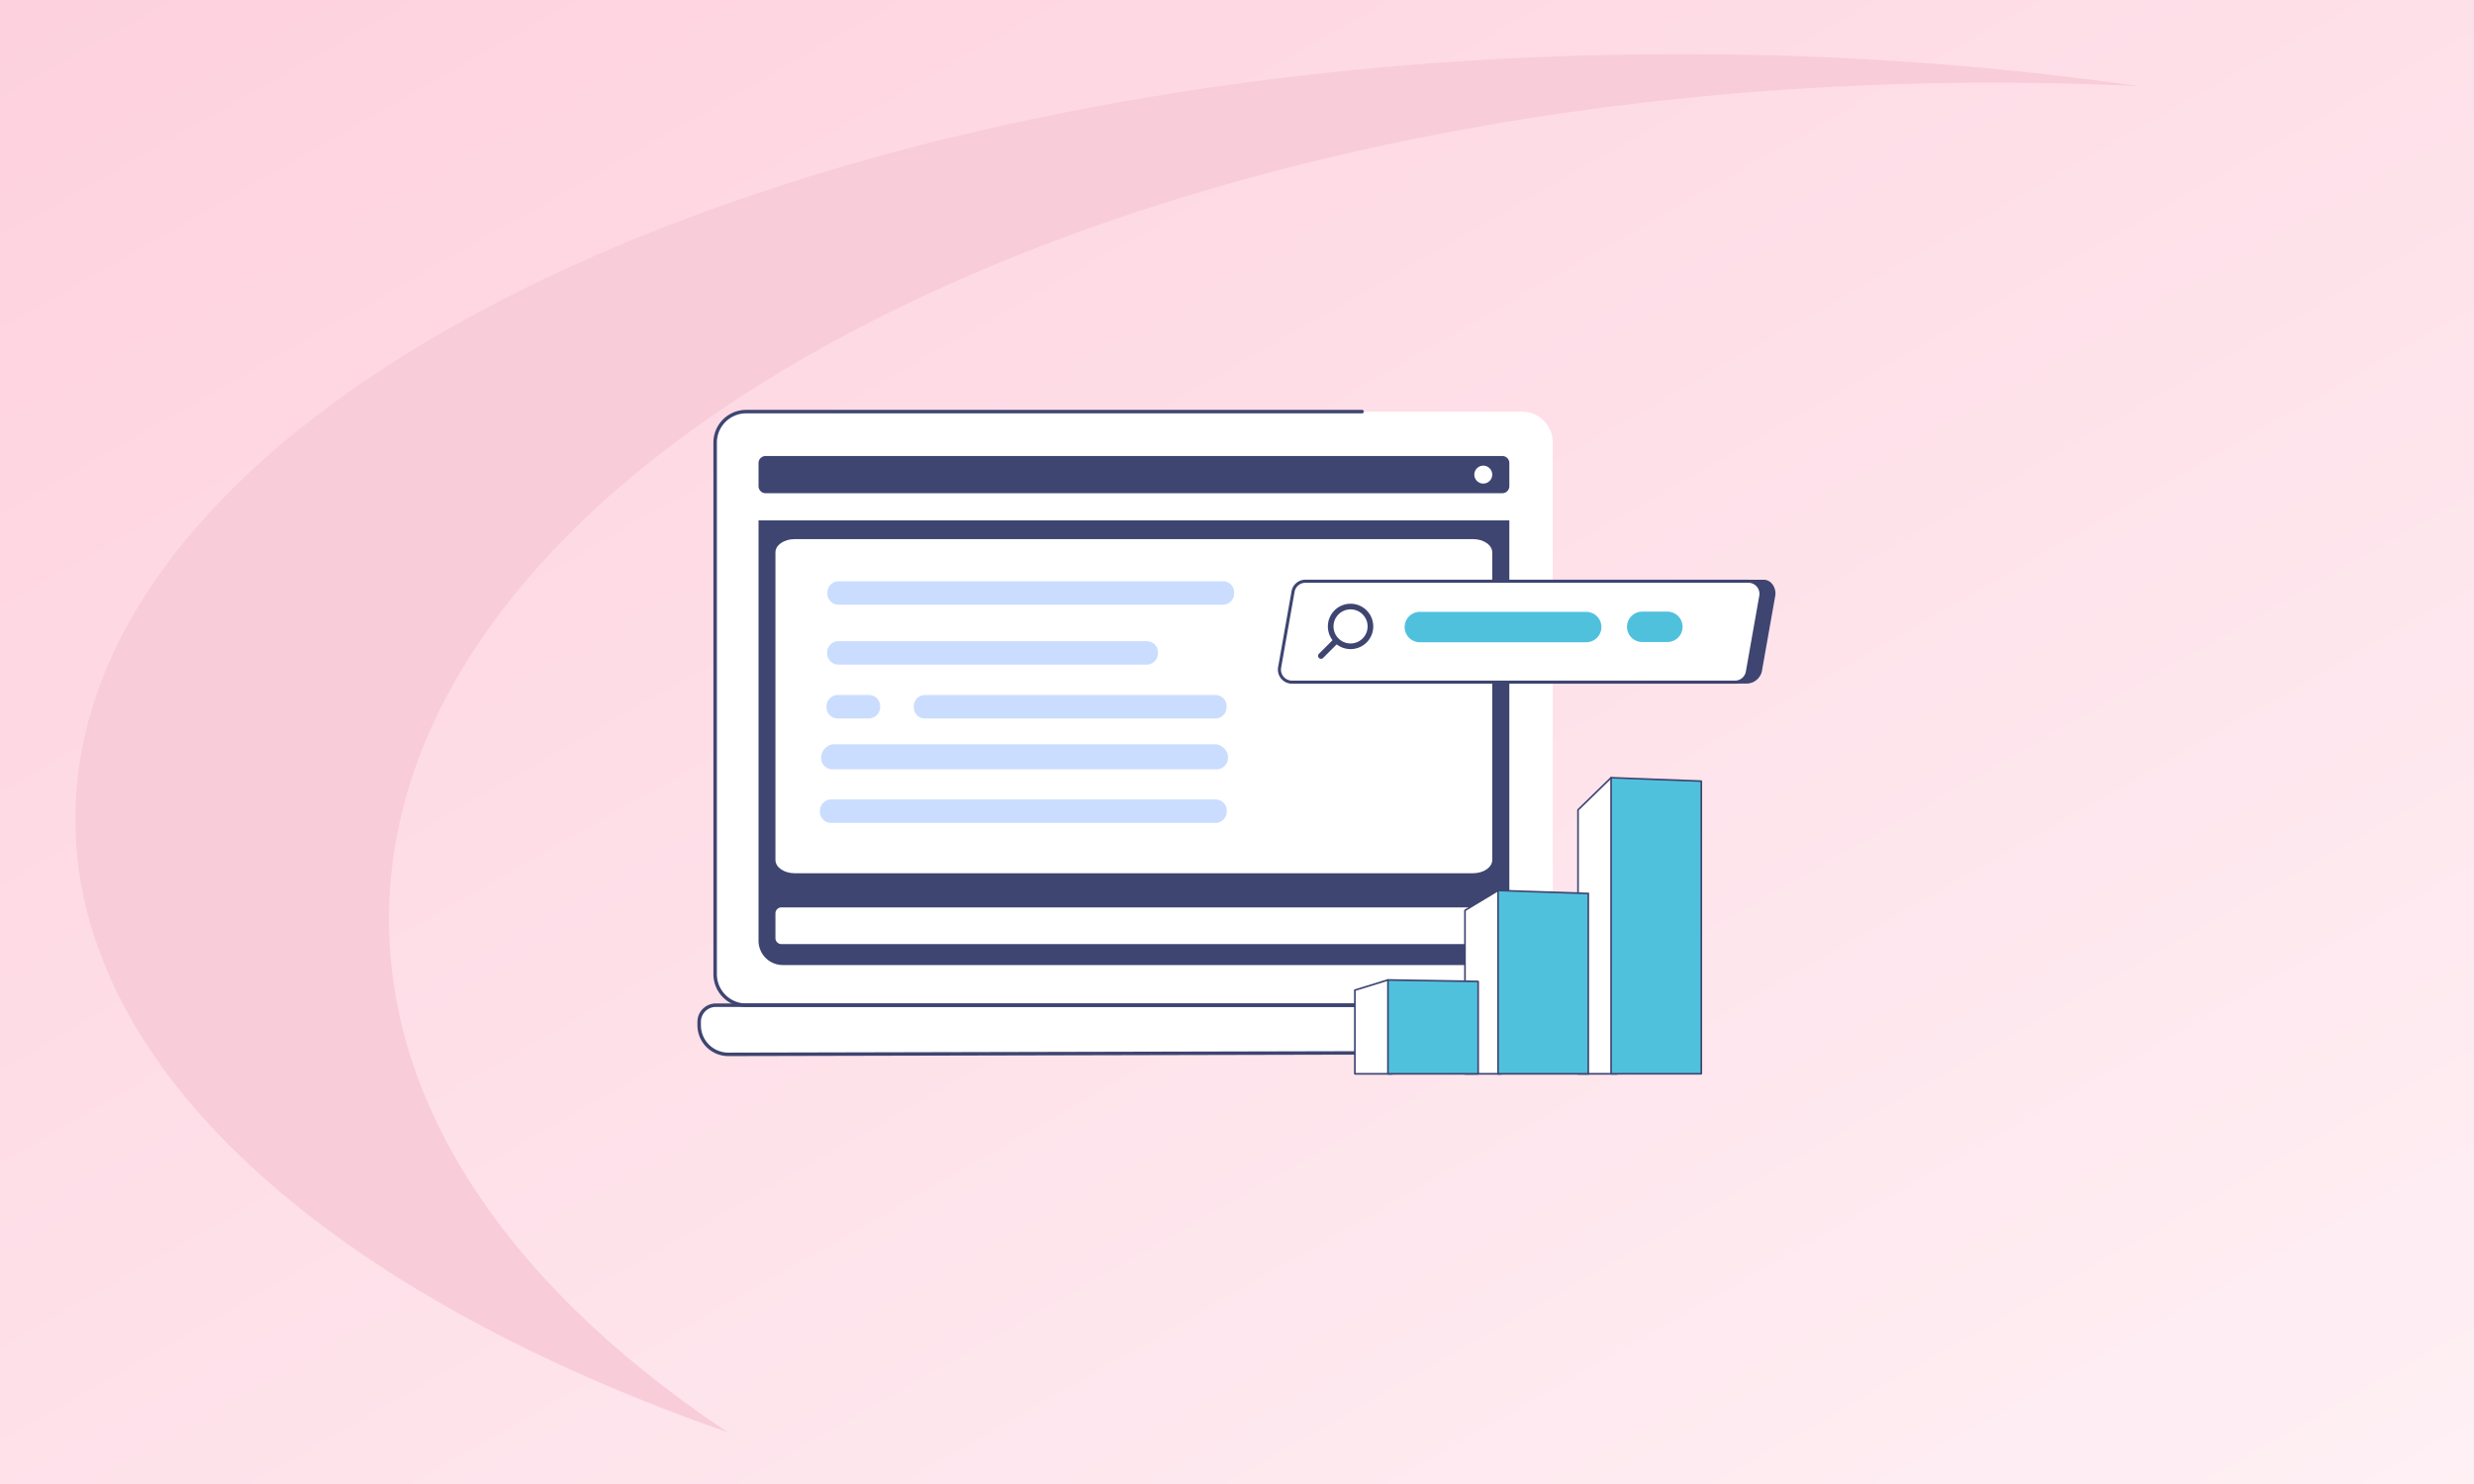 <?xml version="1.0" encoding="utf-8"?>
<svg xmlns="http://www.w3.org/2000/svg" xmlns:xlink="http://www.w3.org/1999/xlink" width="1050" height="630" viewBox="0 0 1050 630">
  <rect x="0" y="0" width="1050" height="630" fill="#808080" stroke="none"/>
  <defs>
    <linearGradient id="linear-gradient" x1="1.473" y1="1.474" x2="-0.412" y2="-0.479" gradientUnits="objectBoundingBox">
      <stop offset="0" stop-color="#fff"/>
      <stop offset="1" stop-color="#fdc3d4"/>
    </linearGradient>
    <clipPath id="clip-seos_guide_to_using_regex_in_search_console">
      <rect width="1050" height="630"/>
    </clipPath>
  </defs>
  <g id="seos_guide_to_using_regex_in_search_console" data-name="seos guide to using regex in search console" clip-path="url(#clip-seos_guide_to_using_regex_in_search_console)">
    <rect width="1050" height="630" fill="#fff"/>
    <path id="Subtraction_10" data-name="Subtraction 10" d="M0,0H1050V630H0Z" fill="url(#linear-gradient)"/>
    <path id="Path_311" data-name="Path 311" d="M233.916,433.238c.207,106.89,109.118,201.462,276.807,260.05C420.814,633.411,367.16,557.98,367,475.929,366.61,280.316,670.2,121.144,1045.078,120.4q32.9-.059,65.023,1.5a1381.87,1381.87,0,0,0-198.052-13.615C537.175,109.032,233.563,254.51,233.916,433.238Z" transform="translate(-201.916 -85.289)" fill="#f8ccd9"/>
    <g id="Group_2722" data-name="Group 2722" transform="translate(-31.172 -59.763)">
      <path id="Path_822" data-name="Path 822" d="M457.875,103.961H128.7a13.156,13.156,0,0,0-13.155,13.156V342.8A13.155,13.155,0,0,0,128.7,355.959H464.03a7,7,0,0,0,7-7V117.117a13.156,13.156,0,0,0-13.156-13.156" transform="translate(219.146 130.541)" fill="#fff"/>
      <path id="Path_823" data-name="Path 823" d="M468.62,158.049H155.94a2.986,2.986,0,0,1-2.986-2.986v-9.815a2.986,2.986,0,0,1,2.986-2.985H468.62a2.986,2.986,0,0,1,2.986,2.985v9.815a2.986,2.986,0,0,1-2.986,2.986" transform="translate(200.153 111.095)" fill="#3e4571"/>
      <path id="Path_824" data-name="Path 824" d="M152.954,197.765V376.236a10.294,10.294,0,0,0,10.294,10.294H461.312a10.294,10.294,0,0,0,10.294-10.294V197.765Z" transform="translate(200.153 82.917)" fill="#3e4571"/>
      <path id="Path_825" data-name="Path 825" d="M777.627,154.377a3.8,3.8,0,1,1-3.8-3.8,3.8,3.8,0,0,1,3.8,3.8" transform="translate(-113.127 106.875)" fill="#fff"/>
      <path id="Path_826" data-name="Path 826" d="M488.848,615.829H108.9a7.061,7.061,0,0,0-7.13,6.99v1.632A12.369,12.369,0,0,0,114.26,636.7l373.708-.858c6.9,0,8.009-4.624,8.009-11.386v-1.632a7.061,7.061,0,0,0-7.13-6.99" transform="translate(226.139 -129.329)" fill="#fff"/>
      <path id="Path_827" data-name="Path 827" d="M113.5,636.672a13.122,13.122,0,0,1-13.229-12.982v-1.633a7.808,7.808,0,0,1,7.868-7.728H488.086a7.809,7.809,0,0,1,7.869,7.728v1.633c0,5.866-.676,12.124-8.748,12.124Zm-5.361-20.866a6.329,6.329,0,0,0-6.391,6.251v1.633A11.643,11.643,0,0,0,113.5,635.2l373.707-.858c6.114,0,7.272-3.742,7.272-10.647v-1.633a6.33,6.33,0,0,0-6.392-6.251Z" transform="translate(226.9 -128.568)" fill="#3e4571"/>
      <path id="Path_828" data-name="Path 828" d="M175.67,355.752H463.6c4.5,0,8.146-2.525,8.146-5.64V219.55c0-3.115-3.647-5.64-8.146-5.64H175.67c-4.5,0-8.146,2.525-8.146,5.64V350.112c0,3.115,3.647,5.64,8.146,5.64" transform="translate(192.757 74.721)" fill="#fff"/>
      <path id="Path_829" data-name="Path 829" d="M170.067,547.071H469.081a2.543,2.543,0,0,0,2.543-2.543V534.033a2.543,2.543,0,0,0-2.543-2.543H170.067a2.543,2.543,0,0,0-2.543,2.543v10.494a2.543,2.543,0,0,0,2.543,2.543" transform="translate(192.757 -86.511)" fill="#fff"/>
      <path id="Path_830" data-name="Path 830" d="M463.269,355.936H127.937a13.909,13.909,0,0,1-13.893-13.894V116.355a13.909,13.909,0,0,1,13.893-13.894H389.345a.738.738,0,1,1,0,1.477H127.937a12.431,12.431,0,0,0-12.417,12.417V342.042a12.431,12.431,0,0,0,12.417,12.417H463.269a.738.738,0,1,1,0,1.477" transform="translate(219.908 131.302)" fill="#3e4571"/>
      <path id="Path_853" data-name="Path 853" d="M875.327,303.981a.738.738,0,0,1-.739-.738v-3.819a.738.738,0,0,1,1.477,0v3.819a.738.738,0,0,1-.738.738" transform="translate(-166.212 31.681)" fill="#3e4571"/>
      <path id="Path_854" data-name="Path 854" d="M875.327,322.052a.738.738,0,0,1-.739-.738v-3.819a.738.738,0,0,1,1.477,0v3.819a.738.738,0,0,1-.738.738" transform="translate(-166.212 22.507)" fill="#3e4571"/>
      <path id="Path_855" data-name="Path 855" d="M866.232,313.077h-3.819a.738.738,0,0,1,0-1.477h3.819a.738.738,0,0,1,0,1.477" transform="translate(-159.655 25.124)" fill="#3e4571"/>
      <path id="Path_856" data-name="Path 856" d="M884.3,313.077h-3.82a.738.738,0,0,1,0-1.477h3.82a.738.738,0,0,1,0,1.477" transform="translate(-168.83 25.124)" fill="#3e4571"/>
      <path id="Path_859" data-name="Path 859" d="M814.309,293.027H633.445c-3.291,0-5.008-3.538-4.481-6.783l5.7-32.173c.419-2.583,3.046-5.112,5.667-5.112H821.2c3.292,0,5.406,3.575,4.879,6.819l-5.7,32.173a6.778,6.778,0,0,1-6.064,5.075" transform="translate(-41.464 56.927)" fill="#3e4571"/>
      <path id="Path_860" data-name="Path 860" d="M795.334,293.083H607.328a5.337,5.337,0,0,1-5.273-6.189l5.7-32.173a5.339,5.339,0,0,1,5.273-4.481H801.036a5.337,5.337,0,0,1,5.273,6.189l-5.7,32.173a5.34,5.34,0,0,1-5.273,4.482" transform="translate(-27.815 56.276)" fill="#fff"/>
      <path id="Path_861" data-name="Path 861" d="M794.662,293.062H606.657a5.99,5.99,0,0,1-5.917-6.946l5.7-32.182a5.967,5.967,0,0,1,5.915-5.02H800.364a5.99,5.99,0,0,1,5.917,6.946l-5.7,32.182a5.966,5.966,0,0,1-5.915,5.02m-182.3-42.843a4.669,4.669,0,0,0-4.629,3.934l-5.7,32.182a4.684,4.684,0,0,0,4.631,5.422H794.662a4.669,4.669,0,0,0,4.629-3.934l5.7-32.182a4.685,4.685,0,0,0-4.63-5.422Z" transform="translate(-27.143 56.949)" fill="#3e4571"/>
      <path id="Path_862" data-name="Path 862" d="M660.2,272.465a9.632,9.632,0,1,0,0,13.614,9.646,9.646,0,0,0,0-13.614m-11.933,11.918a7.233,7.233,0,1,1,10.235,0,7.222,7.222,0,0,1-10.235,0" transform="translate(-49.014 46.424)" fill="#3e4571"/>
      <path id="Path_863" data-name="Path 863" d="M635.678,307.829a1.244,1.244,0,0,1,0-1.76l6.543-6.535,1.763,1.76-6.543,6.535a1.247,1.247,0,0,1-1.763,0" transform="translate(-44.735 31.251)" fill="#3e4571"/>
      <path id="Path_864" data-name="Path 864" d="M787,289.547H716.385a6.448,6.448,0,1,1,0-12.9H787a6.448,6.448,0,1,1,0,12.9" transform="translate(-82.616 42.868)" fill="#50c1dd"/>
      <path id="Path_865" data-name="Path 865" d="M918.772,289.35H908.081a6.448,6.448,0,1,1,0-12.9h10.691a6.448,6.448,0,1,1,0,12.9" transform="translate(-179.938 42.968)" fill="#50c1dd"/>
      <path id="Path_866" data-name="Path 866" d="M876.014,545.364h-16.6V433.322l14.032-13.663Z" transform="translate(-158.508 -29.736)" fill="#fff"/>
      <path id="Path_867" data-name="Path 867" d="M875.651,545.354h-16.6A.352.352,0,0,1,858.7,545V432.96a.353.353,0,0,1,.106-.253l14.032-13.663a.352.352,0,1,1,.491.5L859.4,433.109V544.65h16.248a.352.352,0,0,1,0,.7" transform="translate(-158.145 -29.373)" fill="#3e4571"/>
      <path id="Path_868" data-name="Path 868" d="M926.063,545.37h-38a.142.142,0,0,1-.142-.142V419.812a.142.142,0,0,1,.148-.142l38,1.44a.142.142,0,0,1,.137.142V545.227a.142.142,0,0,1-.142.142" transform="translate(-172.979 -29.741)" fill="#50c1dd"/>
      <path id="Path_869" data-name="Path 869" d="M925.7,545.359h-38a.5.5,0,0,1-.494-.494V419.449a.495.495,0,0,1,.513-.494l38.005,1.439a.493.493,0,0,1,.476.494V544.865a.5.5,0,0,1-.494.494m-37.795-.7H925.49V421.091l-37.585-1.423Z" transform="translate(-172.614 -29.379)" fill="#3e4571"/>
      <path id="Path_870" data-name="Path 870" d="M777.351,594.729H761.969V525.353L776,516.892Z" transform="translate(-109.036 -79.1)" fill="#fff"/>
      <path id="Path_871" data-name="Path 871" d="M776.988,594.718H761.605a.352.352,0,0,1-.352-.352V524.99a.353.353,0,0,1,.17-.3l14.032-8.46a.352.352,0,1,1,.363.6l-13.861,8.357v68.825h15.03a.352.352,0,0,1,0,.7" transform="translate(-108.674 -78.737)" fill="#3e4571"/>
      <path id="Path_872" data-name="Path 872" d="M828.76,594.734H790.471V517.061a.158.158,0,0,1,.163-.158l38.126,1.277Z" transform="translate(-123.506 -79.106)" fill="#50c1dd"/>
      <path id="Path_873" data-name="Path 873" d="M828.748,594.723H789.755V516.7a.512.512,0,0,1,.155-.367.519.519,0,0,1,.372-.143l38.466,1.289Zm-38.289-.7h37.585V518.158L790.459,516.9Z" transform="translate(-123.143 -78.742)" fill="#3e4571"/>
      <path id="Path_874" data-name="Path 874" d="M682.922,633.907H667.046V598.393l14.032-4.331Z" transform="translate(-60.846 -118.279)" fill="#fff"/>
      <path id="Path_875" data-name="Path 875" d="M682.559,633.9H666.683a.352.352,0,0,1-.352-.352V598.03a.351.351,0,0,1,.249-.336l14.031-4.331a.352.352,0,1,1,.208.673l-13.784,4.254v34.9h15.524a.352.352,0,0,1,0,.7" transform="translate(-60.482 -117.916)" fill="#3e4571"/>
      <path id="Path_876" data-name="Path 876" d="M733.7,633.909H695.682a.133.133,0,0,1-.133-.133V594.2a.134.134,0,0,1,.135-.134l38.022.62a.133.133,0,0,1,.131.133v38.956a.133.133,0,0,1-.133.133" transform="translate(-75.316 -118.28)" fill="#50c1dd"/>
      <path id="Path_877" data-name="Path 877" d="M733.341,633.9H695.319a.487.487,0,0,1-.486-.486V593.837a.483.483,0,0,1,.145-.347.488.488,0,0,1,.349-.139l38.022.62a.488.488,0,0,1,.478.486v38.955a.486.486,0,0,1-.485.486m-37.8-.7h37.585V594.672l-37.585-.613Z" transform="translate(-74.953 -117.917)" fill="#3e4571"/>
      <path id="Path_2996" data-name="Path 2996" d="M207.542,261.937H44.459A4.755,4.755,0,0,1,39.7,257.13l0-.36a5.976,5.976,0,0,1,4.785-5.45H207.574c2.69.643,4.818,2.795,4.8,5.45l0,.36a4.844,4.844,0,0,1-4.828,4.807" transform="translate(339.974 124.418)" fill="#caddff"/>
      <path id="Path_2997" data-name="Path 2997" d="M206.737,297.165H43.654a4.755,4.755,0,0,1-4.755-4.807l0-.36a4.843,4.843,0,0,1,4.828-4.807H206.813A4.755,4.755,0,0,1,211.568,292l0,.36a4.844,4.844,0,0,1-4.828,4.807" transform="translate(340.253 111.964)" fill="#caddff"/>
      <path id="Path_2998" data-name="Path 2998" d="M61.123,229.229H47.947a4.755,4.755,0,0,1-4.754-4.807l0-.36a4.843,4.843,0,0,1,4.828-4.807H61.2a4.755,4.755,0,0,1,4.755,4.807l0,.36a4.844,4.844,0,0,1-4.828,4.807" transform="translate(338.763 135.551)" fill="#caddff"/>
      <path id="Path_2999" data-name="Path 2999" d="M227.869,229.229H104.674a4.755,4.755,0,0,1-4.754-4.807l0-.36a4.843,4.843,0,0,1,4.827-4.807H227.945a4.755,4.755,0,0,1,4.755,4.807l0,.36a4.843,4.843,0,0,1-4.828,4.807" transform="translate(319.066 135.551)" fill="#caddff"/>
      <path id="Path_3000" data-name="Path 3000" d="M179.181,194.21H48.36A4.755,4.755,0,0,1,43.6,189.4l0-.36a4.843,4.843,0,0,1,4.827-4.807H179.257a4.755,4.755,0,0,1,4.755,4.807l0,.36a4.844,4.844,0,0,1-4.828,4.807" transform="translate(338.619 147.709)" fill="#caddff"/>
      <path id="Path_3001" data-name="Path 3001" d="M211.593,155.255H48.51a4.755,4.755,0,0,1-4.755-4.807l0-.36a4.843,4.843,0,0,1,4.828-4.807H211.669a4.755,4.755,0,0,1,4.755,4.807l0,.36a4.844,4.844,0,0,1-4.828,4.807" transform="translate(338.566 161.234)" fill="#caddff"/>
    </g>
  </g>
</svg>
